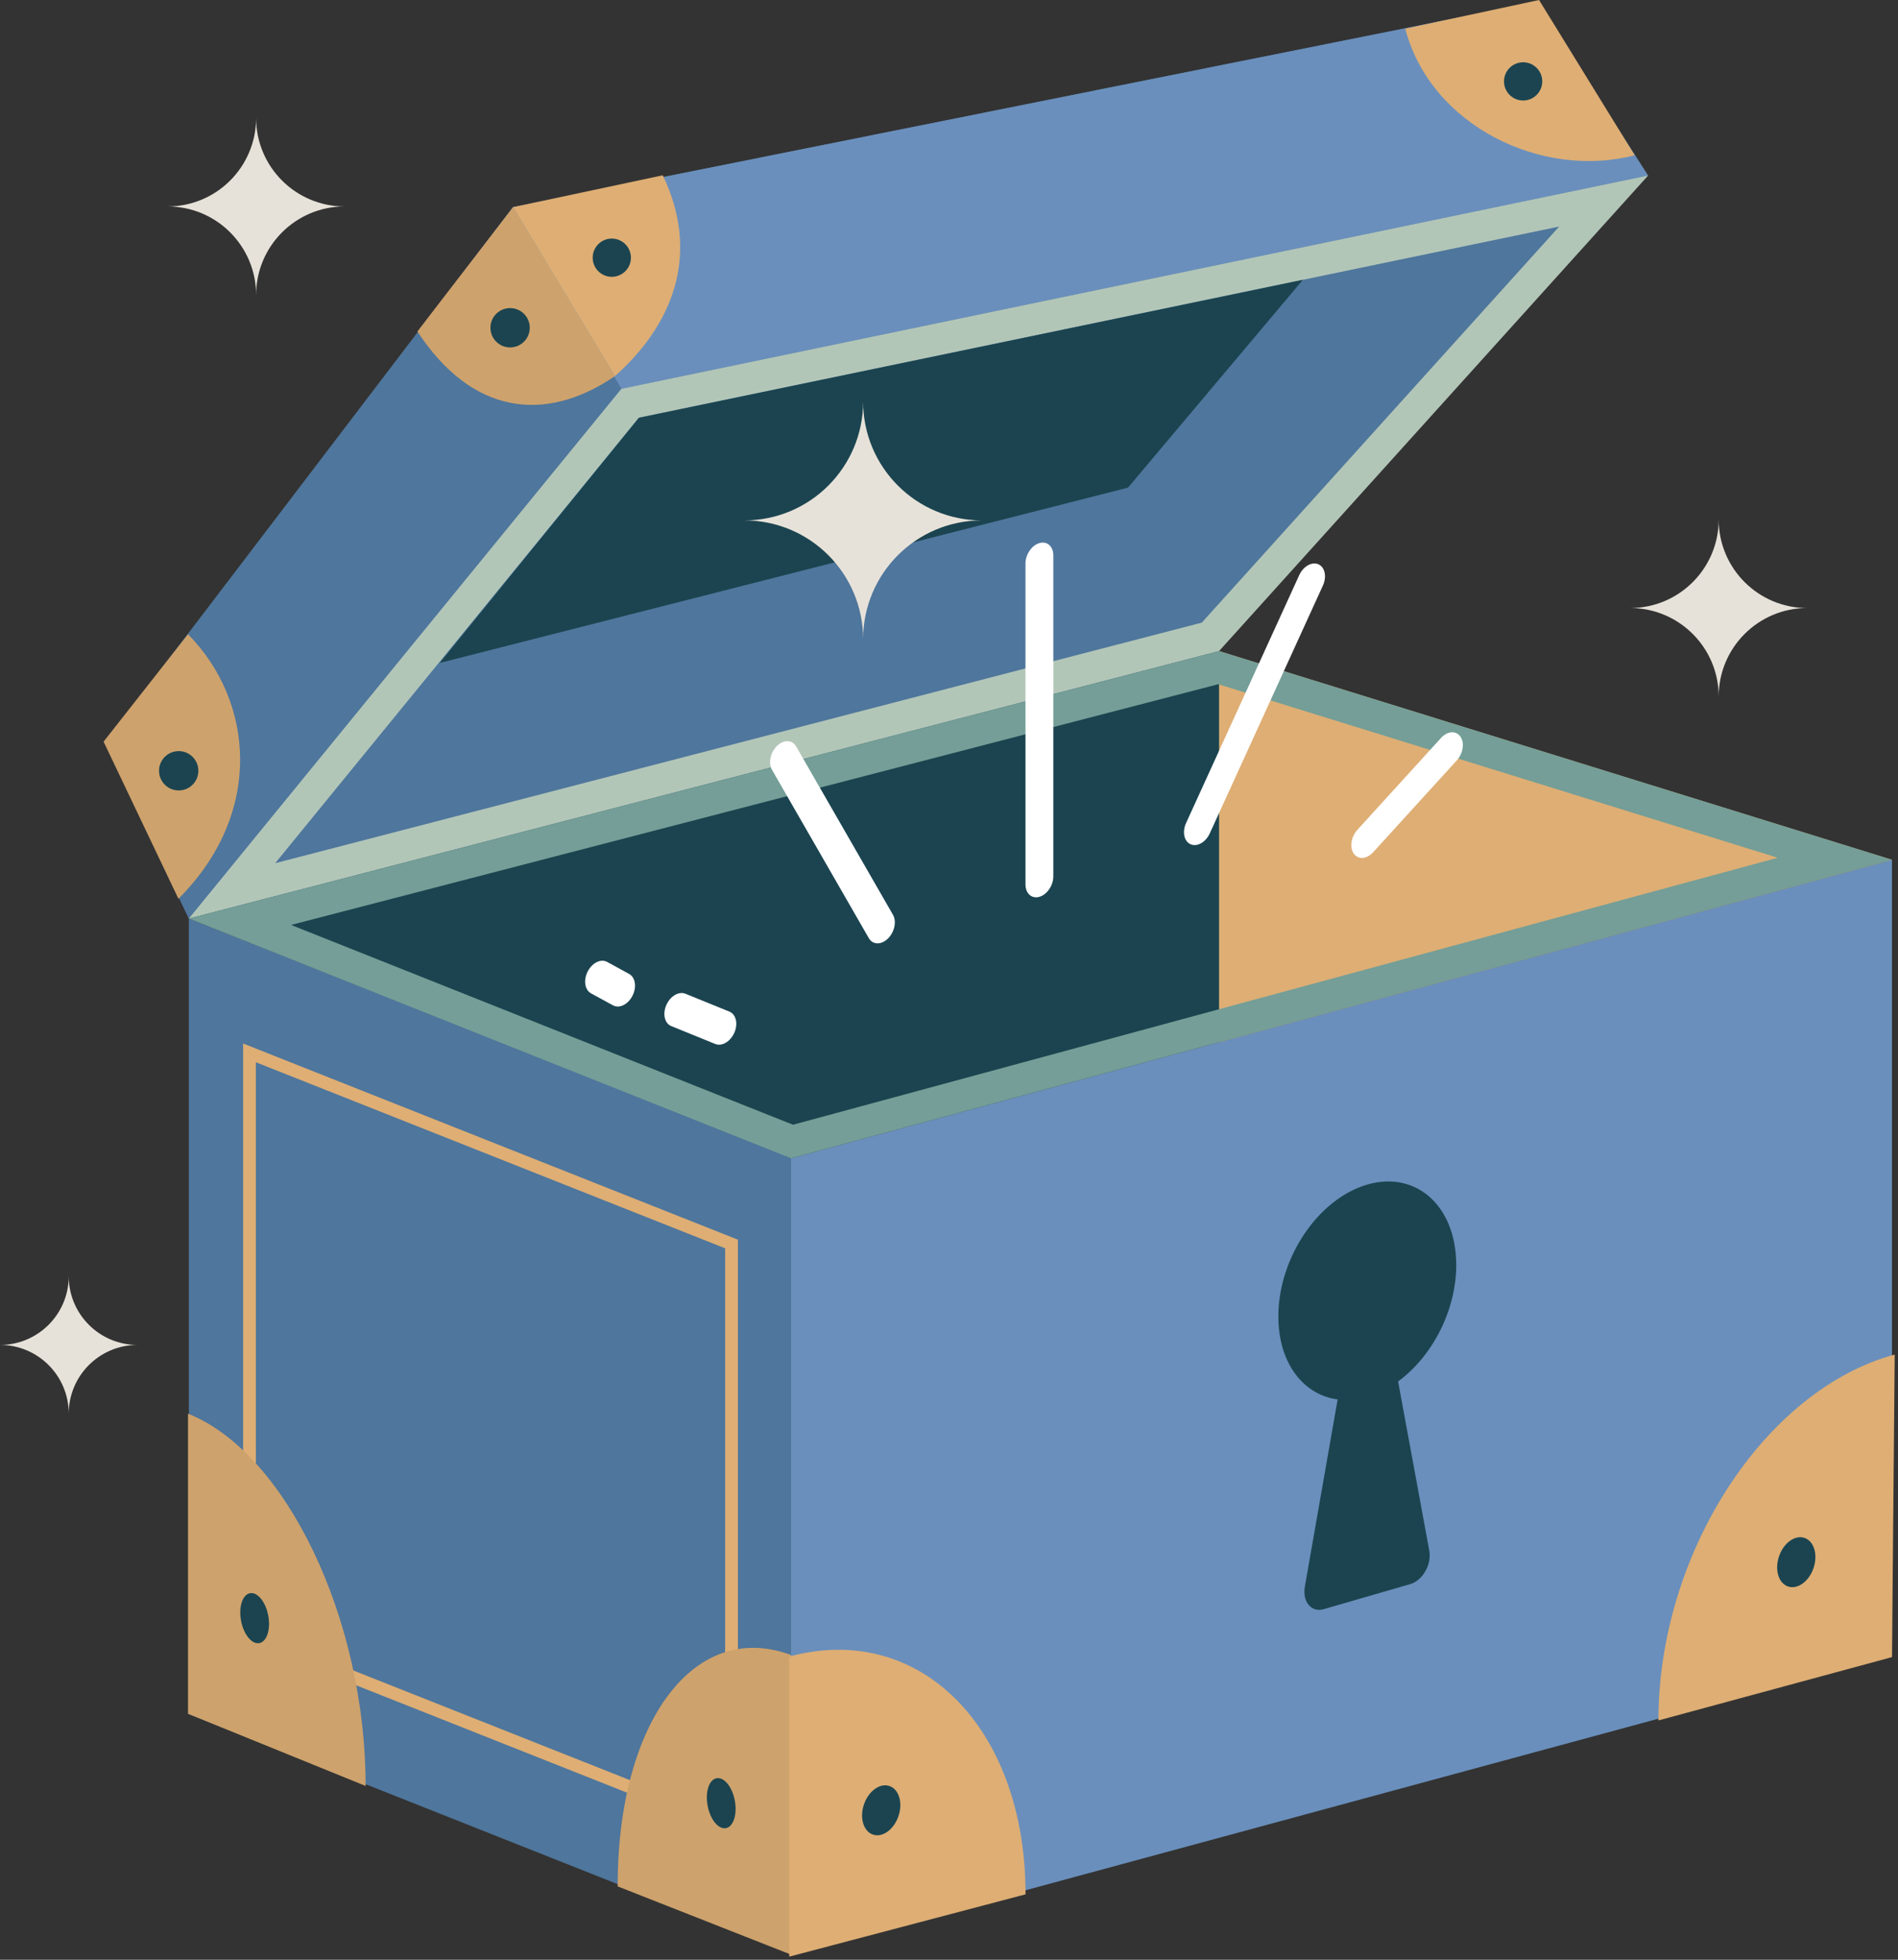 <svg width="217" height="224" viewBox="0 0 217 224" fill="none" xmlns="http://www.w3.org/2000/svg">
<rect x="0" y="0" width="217" height="224" fill="#333333" stroke="none"/>
<g clip-path="url(#clip0_2707_571)">
<path d="M126.78 57.196L138.537 74.391L188.349 20.037L175.597 0.364L126.78 57.196Z" fill="#4F769C"/>
<path d="M21.593 104.992L12.023 84.884L58.653 23.679L175.684 0.22L128.965 55.739L139.377 74.42L21.593 104.992Z" fill="#4F769C"/>
<path d="M216.312 98.277L139.377 74.42L21.593 104.992L90.445 132.392L216.312 98.277Z" fill="#1B4450"/>
<path d="M90.713 223.326L21.593 195.928V104.993L90.713 132.391V223.326Z" fill="#4F769C"/>
<path d="M84.365 209.932L27.795 187.508V119.273L84.365 141.697V209.932ZM29.252 186.52L82.907 207.787V142.685L29.252 121.418V186.52Z" fill="#DEAE74"/>
<path d="M41.804 204.139C41.804 185.085 32.712 166.036 21.496 161.589V195.89L41.804 204.139Z" fill="#CEA26C"/>
<path d="M90.706 189.272C79.49 184.858 70.614 196.698 70.614 215.615L90.687 223.514L90.708 189.272H90.706Z" fill="#CEA26C"/>
<path d="M29.649 187.81C30.508 187.65 30.965 186.242 30.67 184.667C30.375 183.092 29.44 181.945 28.581 182.106C27.723 182.267 27.266 183.674 27.56 185.249C27.855 186.824 28.79 187.971 29.649 187.81Z" fill="#1B4450"/>
<path d="M82.993 208.959C83.851 208.798 84.308 207.391 84.014 205.816C83.719 204.24 82.784 203.094 81.925 203.254C81.067 203.415 80.609 204.822 80.904 206.398C81.199 207.973 82.134 209.119 82.993 208.959Z" fill="#1B4450"/>
<path d="M216.312 189.21L90.445 223.327V132.392L216.312 98.277V189.21Z" fill="#6A8FBC"/>
<path d="M117.253 216.525C117.253 197.471 105.157 185.305 90.236 189.347V223.648L117.253 216.525Z" fill="#DEAE74"/>
<path d="M216.624 154.826C201.703 158.871 189.608 177.595 189.608 196.649L216.312 189.411L216.624 154.828V154.826Z" fill="#DEAE74"/>
<path d="M102.721 207.591C103.242 206.059 102.782 204.516 101.693 204.146C100.604 203.775 99.299 204.717 98.777 206.25C98.256 207.782 98.716 209.325 99.805 209.695C100.894 210.066 102.2 209.124 102.721 207.591Z" fill="#1B4450"/>
<path d="M207.342 179.232C207.863 177.699 207.403 176.157 206.314 175.786C205.225 175.415 203.919 176.357 203.398 177.89C202.876 179.422 203.337 180.965 204.426 181.336C205.515 181.706 206.82 180.764 207.342 179.232Z" fill="#1B4450"/>
<path d="M139.376 74.42V119.129L216.312 98.277L139.376 74.42Z" fill="#DEAE74"/>
<path d="M175.684 0.22L188.435 20.063L71.04 44.445L58.653 23.679L175.684 0.22Z" fill="#6A8FBC"/>
<path d="M12.023 84.884L21.593 104.992L71.04 44.445L58.653 23.679L12.023 84.884Z" fill="#4F769C"/>
<path d="M71.04 44.445L21.593 104.992L139.377 74.42L188.435 20.061L71.04 44.445ZM137.403 71.168L31.462 98.665L73.045 47.749L178.261 25.895L137.403 71.168Z" fill="#B2C6B8"/>
<path d="M139.377 74.42L21.593 104.992L90.446 132.392L216.312 98.277L139.377 74.422V74.42ZM33.281 105.722L139.288 78.208L203.254 98.042L90.665 128.559L33.281 105.724V105.722Z" fill="#749E97"/>
<path d="M166.492 144.588C166.492 137.885 161.939 133.771 156.323 135.398C150.707 137.025 146.155 143.778 146.155 150.48C146.155 155.763 148.985 159.436 152.934 159.958L149.186 181.352C148.883 183.085 149.932 184.339 151.344 183.929L161.251 181.059C162.652 180.653 163.7 178.811 163.413 177.257L159.846 157.9C163.727 155.066 166.494 149.81 166.494 144.585L166.492 144.588Z" fill="#1B4450"/>
<path d="M21.494 72.497C29.004 80.095 30.237 92.898 20.401 102.734L11.842 84.771L21.494 72.495V72.497Z" fill="#CEA26C"/>
<path d="M20.431 90.349C21.672 90.349 22.679 89.342 22.679 88.101C22.679 86.859 21.672 85.853 20.431 85.853C19.189 85.853 18.183 86.859 18.183 88.101C18.183 89.342 19.189 90.349 20.431 90.349Z" fill="#1B4450"/>
<path d="M47.725 37.887C53.918 47.359 62.297 48.453 70.312 42.988L58.653 23.679L47.723 37.887H47.725Z" fill="#CEA26C"/>
<path d="M58.32 39.711C59.562 39.711 60.568 38.704 60.568 37.463C60.568 36.221 59.562 35.215 58.32 35.215C57.079 35.215 56.072 36.221 56.072 37.463C56.072 38.704 57.079 39.711 58.32 39.711Z" fill="#1B4450"/>
<path d="M100.714 107.771C100.164 107.93 99.63 107.752 99.335 107.237L88.259 87.985C87.819 87.218 88.077 85.996 88.838 85.257C89.6 84.516 90.573 84.539 91.015 85.305L102.091 104.557C102.531 105.324 102.273 106.546 101.512 107.285C101.26 107.53 100.986 107.691 100.714 107.771Z" fill="white"/>
<path d="M82.586 119.355C82.311 119.435 82.031 119.431 81.776 119.329L76.742 117.281C75.985 116.972 75.736 115.897 76.183 114.875C76.632 113.855 77.609 113.278 78.365 113.585L83.4 115.633C84.156 115.942 84.406 117.017 83.958 118.039C83.66 118.715 83.131 119.197 82.586 119.355Z" fill="white"/>
<path d="M71.007 114.995C70.688 115.087 70.366 115.068 70.087 114.915L67.57 113.54C66.854 113.148 66.685 112.027 67.195 111.035C67.705 110.043 68.699 109.558 69.415 109.949L71.932 111.325C72.648 111.717 72.816 112.837 72.306 113.829C71.996 114.433 71.505 114.849 71.007 114.995Z" fill="white"/>
<path d="M136.959 96.54C136.673 96.624 136.383 96.617 136.121 96.502C135.374 96.174 135.143 95.087 135.606 94.073L148.541 65.743C149.004 64.728 149.986 64.172 150.734 64.499C151.481 64.827 151.712 65.915 151.249 66.929L138.314 95.259C138.012 95.918 137.492 96.384 136.959 96.539V96.54Z" fill="white"/>
<path d="M156.093 98.006C155.586 98.154 155.087 98.013 154.778 97.574C154.28 96.865 154.464 95.646 155.191 94.85L164.756 84.348C165.481 83.552 166.473 83.481 166.969 84.19C167.467 84.899 167.283 86.119 166.556 86.915L156.991 97.416C156.715 97.718 156.401 97.916 156.091 98.006H156.093Z" fill="white"/>
<path d="M118.836 102.507C117.957 102.762 117.244 102.131 117.244 101.095V64.411C117.244 63.376 117.957 62.33 118.836 62.075C119.716 61.82 120.428 62.451 120.428 63.487V100.171C120.428 101.206 119.716 102.252 118.836 102.507Z" fill="white"/>
<path d="M148.956 31.984L128.965 55.739L50.274 75.777L73.045 47.751L148.956 31.984Z" fill="#1B4450"/>
<path d="M75.777 20.037C80.149 29.144 76.87 37.159 70.312 42.988L58.653 23.679L75.775 20.035L75.777 20.037Z" fill="#DEAE74"/>
<path d="M69.947 31.64C71.154 31.64 72.133 30.662 72.133 29.455C72.133 28.248 71.154 27.27 69.947 27.27C68.74 27.27 67.762 28.248 67.762 29.455C67.762 30.662 68.74 31.64 69.947 31.64Z" fill="#1B4450"/>
<path d="M186.894 17.746C176.343 20.509 163.582 14.427 160.661 3.278L175.962 0L186.894 17.746Z" fill="#DEAE74"/>
<path d="M174.141 11.489C175.348 11.489 176.326 10.51 176.326 9.303C176.326 8.097 175.348 7.118 174.141 7.118C172.934 7.118 171.955 8.097 171.955 9.303C171.955 10.51 172.934 11.489 174.141 11.489Z" fill="#1B4450"/>
<path d="M98.681 45.904C98.681 53.403 92.602 59.482 85.103 59.482C92.602 59.482 98.681 65.561 98.681 73.061C98.681 65.561 104.76 59.482 112.259 59.482C104.76 59.482 98.681 53.403 98.681 45.904Z" fill="#E7E2D9"/>
<path d="M196.499 59.381C196.499 64.969 191.968 69.5 186.38 69.5C191.968 69.5 196.499 74.03 196.499 79.618C196.499 74.03 201.029 69.5 206.617 69.5C201.029 69.5 196.499 64.969 196.499 59.381Z" fill="#E7E2D9"/>
<path d="M29.28 13.479C29.28 19.067 24.75 23.598 19.161 23.598C24.75 23.598 29.28 28.128 29.28 33.716C29.28 28.128 33.81 23.598 39.398 23.598C33.81 23.598 29.28 19.067 29.28 13.479Z" fill="#E7E2D9"/>
<path d="M7.858 145.87C7.858 150.211 4.339 153.728 0 153.728C4.341 153.728 7.858 157.247 7.858 161.587C7.858 157.246 11.377 153.728 15.717 153.728C11.376 153.728 7.858 150.209 7.858 145.87Z" fill="#E7E2D9"/>
</g>
<defs>
<clipPath id="clip0_2707_571">
<rect width="216.624" height="223.649" fill="white"/>
</clipPath>
</defs>
</svg>
